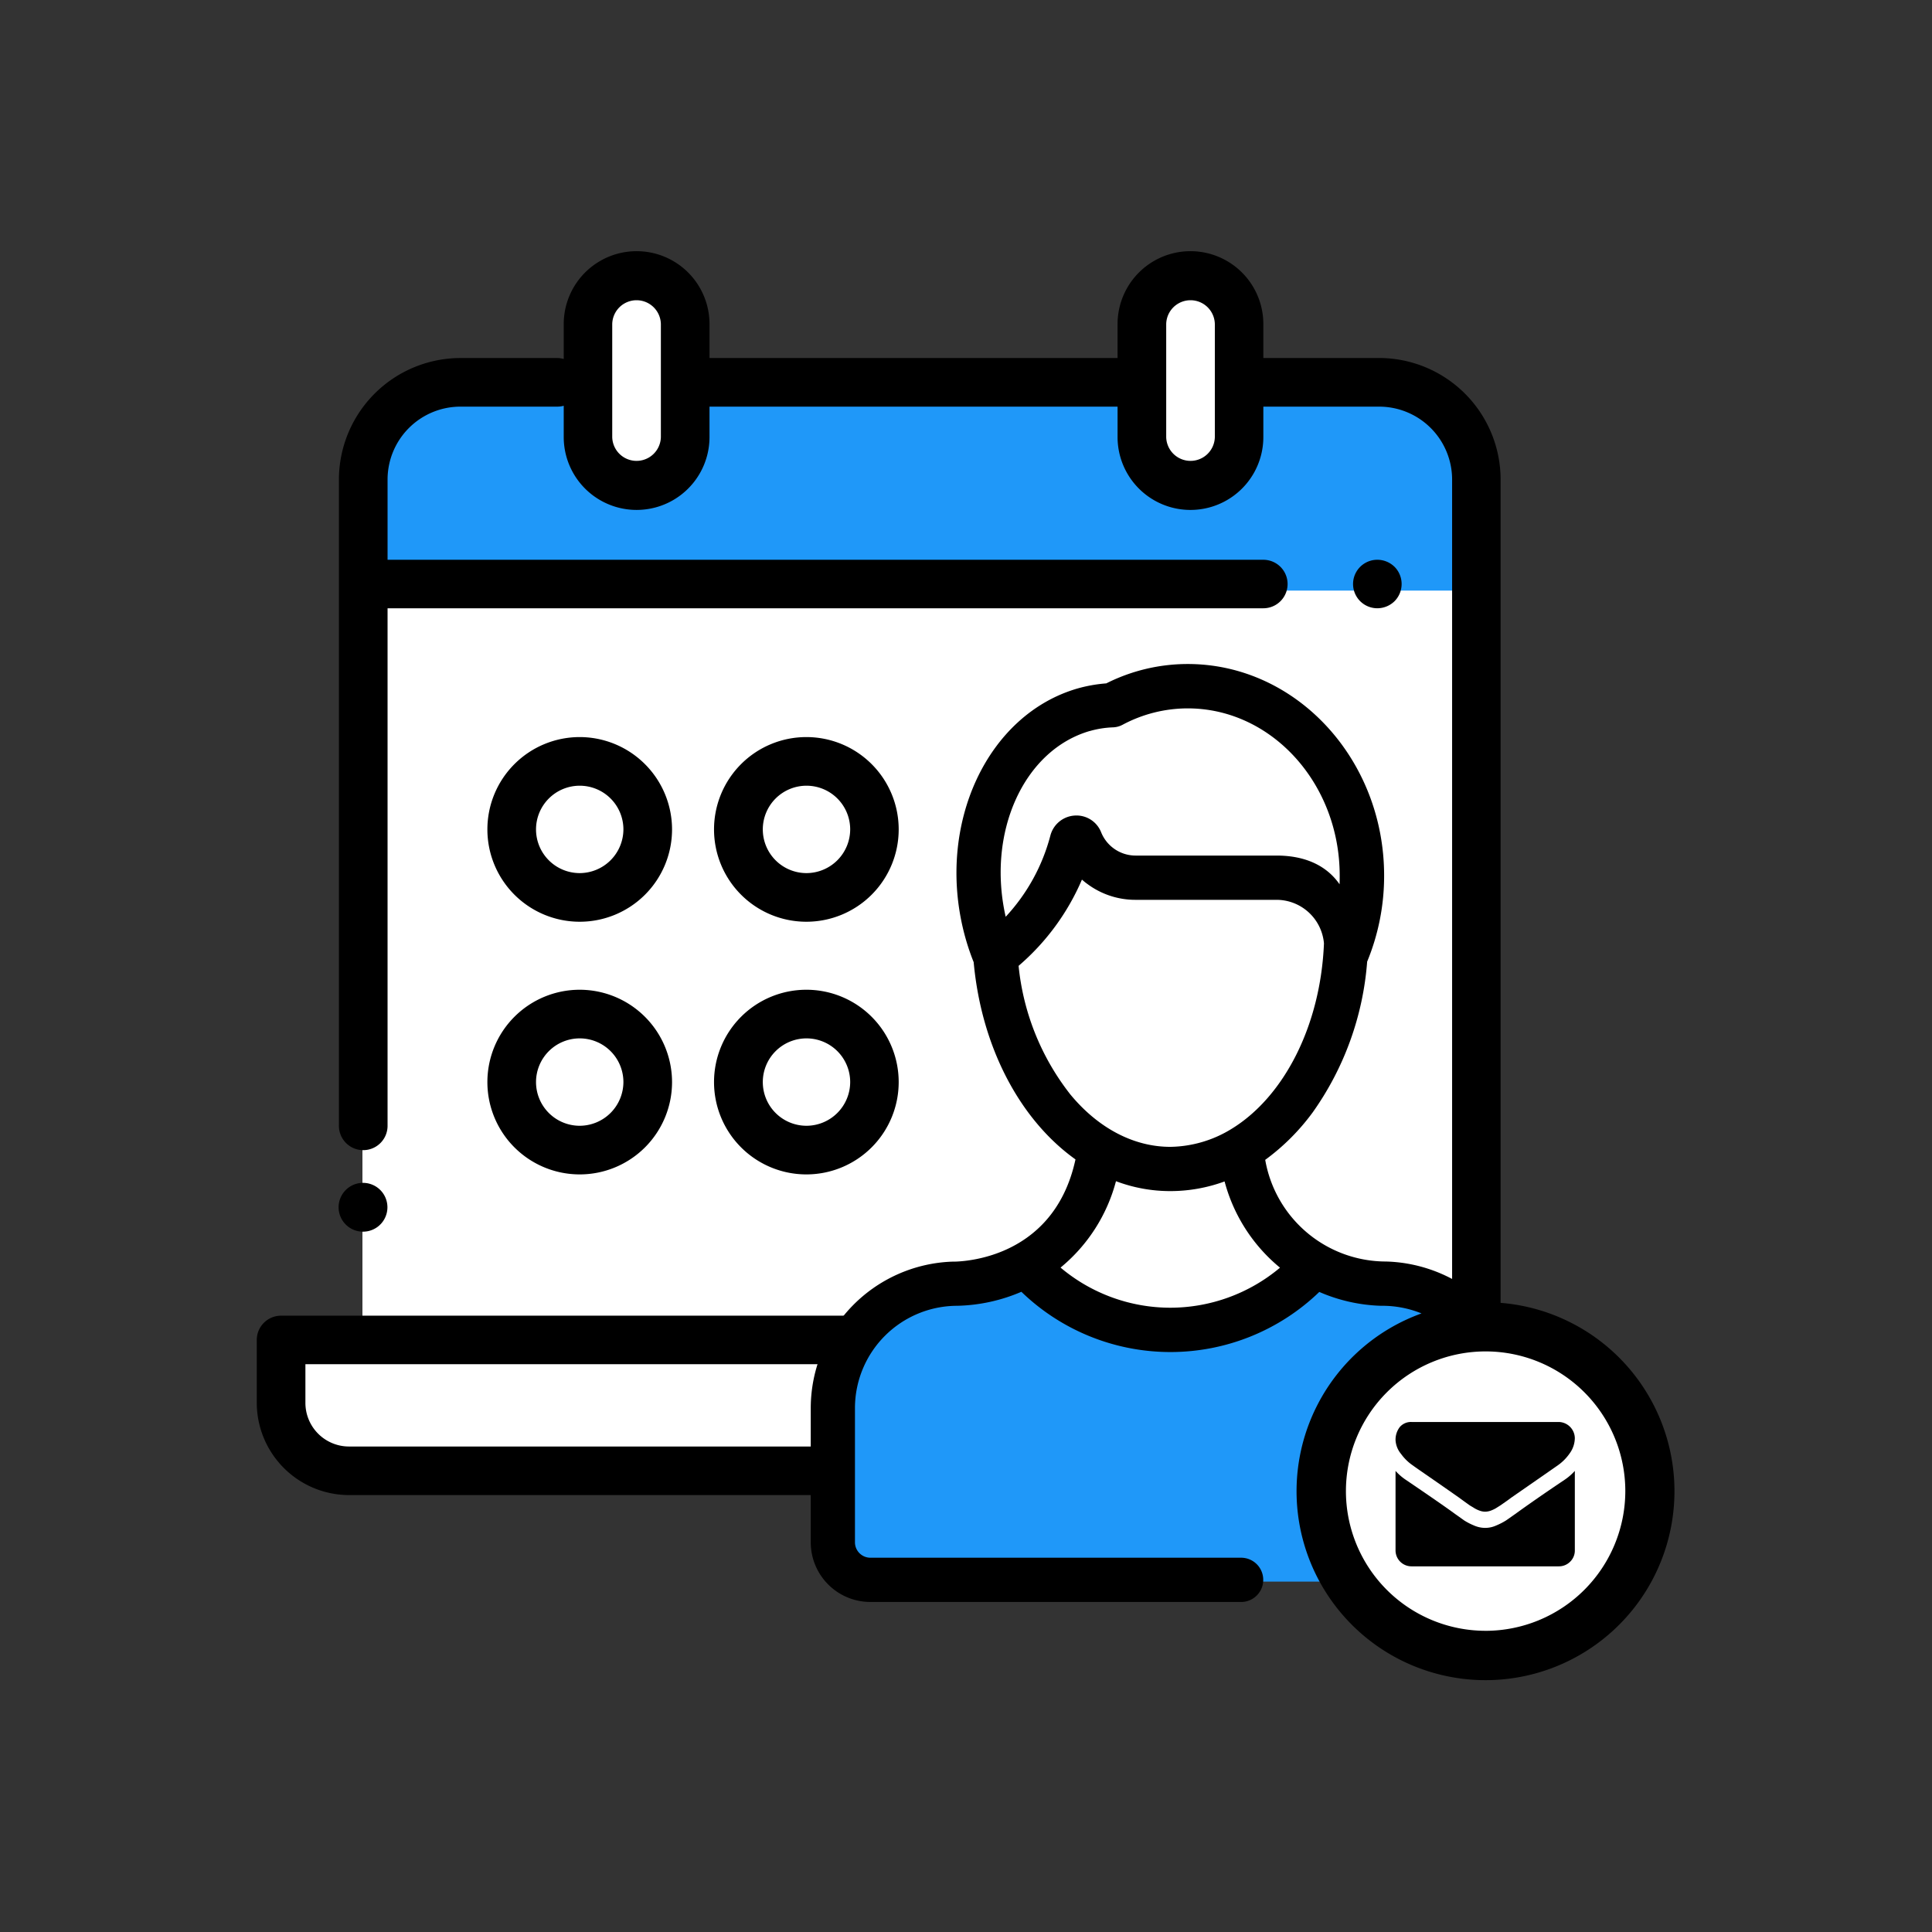 <svg id="Layer_x0020_1" xmlns="http://www.w3.org/2000/svg" width="200" height="200" viewBox="0 0 200 200">
  <rect x="0" y="0" width="200" height="200" fill="#333333" stroke="none"/>
  <rect id="Rectangle_889" data-name="Rectangle 889" width="200" height="200" fill="none"/>
  <g id="_1791972576640" transform="translate(26.581 25.995)">
    <path id="Path_5860" data-name="Path 5860" d="M144.305,129.775a15.669,15.669,0,1,1-15.661,15.661c0-.4.015-.805.044-1.186H32.758a4.593,4.593,0,0,1-2.576-.805H24.766a4.613,4.613,0,0,1-4.6-4.6v-5.5a4.623,4.623,0,0,1,4.6-4.6h3.4V36.743a4.6,4.6,0,0,1,4.6-4.6H52.5V23.76a4.254,4.254,0,0,1,4.245-4.23h0a4.242,4.242,0,0,1,4.23,4.23v8.387h48.858v-7.1a4.5,4.5,0,0,1,4.479-4.479h0a4.485,4.485,0,0,1,4.464,4.479v7.1h19.745a4.616,4.616,0,0,1,4.611,4.6v93.076c.381-.029.776-.044,1.171-.044Z" transform="translate(-17.228 -16.939)" fill="#fff" fill-rule="evenodd"/>
    <path id="Path_5861" data-name="Path 5861" d="M27.38,28.61H48.56v7.055h8.724V28.61h48.741V35.5h8.87V28.61H138.21V47.872H27.38Z" transform="translate(-13.885 -12.729)" fill="#1f98f9" fill-rule="evenodd"/>
    <path id="Path_5862" data-name="Path 5862" d="M134.347,28.825H122.36V25.313a7.545,7.545,0,1,0-15.091,0v3.513H65.027V25.313a7.545,7.545,0,1,0-15.091,0v3.615a2.584,2.584,0,0,0-.673-.1H39.237A12.6,12.6,0,0,0,26.664,41.413V108.26a2.518,2.518,0,1,0,5.035,0V54.733H122.36a2.51,2.51,0,1,0,0-5.02H31.7v-8.3a7.549,7.549,0,0,1,7.538-7.553H49.263a2.575,2.575,0,0,0,.673-.088v3.235a7.545,7.545,0,0,0,15.091,0V33.861h42.242v3.147a7.545,7.545,0,0,0,15.091,0V33.861h11.988a7.552,7.552,0,0,1,7.553,7.553v89.534a16.077,16.077,0,0,1,5.02-.263V41.413a12.593,12.593,0,0,0-12.573-12.588ZM132.84,136.67v-6.206a2.514,2.514,0,0,0-2.518-2.5H101.078a2.51,2.51,0,1,0,0,5.02H127.8v4a9.439,9.439,0,0,0,1.156,4.523H27.718a4.516,4.516,0,0,1-4.523-4.523v-4H79.488a2.51,2.51,0,0,0,0-5.02H20.678a2.514,2.514,0,0,0-2.518,2.5v6.513a9.57,9.57,0,0,0,9.558,9.558H129.576v-.278a15.636,15.636,0,0,1,3.264-9.587ZM59.992,37.007a2.518,2.518,0,0,1-5.035,0V25.313a2.518,2.518,0,0,1,5.035,0V37.007Zm57.347,0a2.518,2.518,0,0,1-5.035,0V25.313a2.518,2.518,0,0,1,5.035,0V37.007Z" transform="translate(-18.16 -17.76)" fill-rule="evenodd"/>
    <path id="Path_5863" data-name="Path 5863" d="M99.993,40.322a2.55,2.55,0,0,0-1.786-.732,2.51,2.51,0,0,0,0,5.02,2.55,2.55,0,0,0,1.786-.732,2.527,2.527,0,0,0,0-3.557Z" transform="translate(17.79 -7.638)" fill-rule="evenodd"/>
    <path id="Path_5864" data-name="Path 5864" d="M70.843,93.782a2.55,2.55,0,0,0-1.786-.732,2.51,2.51,0,0,0,0,5.02,2.55,2.55,0,0,0,1.786-.732,2.527,2.527,0,0,0,0-3.557Z" transform="translate(4.273 17.151)" fill-rule="evenodd"/>
    <path id="Path_5865" data-name="Path 5865" d="M60.053,70a9.558,9.558,0,1,0,9.558,9.558A9.557,9.557,0,0,0,60.053,70Zm0,14.081a4.523,4.523,0,1,1,4.537-4.523A4.535,4.535,0,0,1,60.053,84.081Z" transform="translate(-3.16 6.463)" fill-rule="evenodd"/>
    <path id="Path_5866" data-name="Path 5866" d="M44.028,52.13a9.558,9.558,0,1,0,9.558,9.558,9.57,9.57,0,0,0-9.558-9.558Zm0,14.081a4.523,4.523,0,1,1,4.523-4.523A4.538,4.538,0,0,1,44.028,66.211Z" transform="translate(-10.597 -1.823)" fill-rule="evenodd"/>
    <path id="Path_5867" data-name="Path 5867" d="M60.053,52.13a9.558,9.558,0,1,0,9.558,9.558,9.557,9.557,0,0,0-9.558-9.558Zm0,14.081a4.523,4.523,0,1,1,4.537-4.523A4.535,4.535,0,0,1,60.053,66.211Z" transform="translate(-3.16 -1.823)" fill-rule="evenodd"/>
    <path id="Path_5868" data-name="Path 5868" d="M28.259,84.4a2.527,2.527,0,1,0,.732,1.786A2.525,2.525,0,0,0,28.259,84.4Z" transform="translate(-15.466 12.802)" fill-rule="evenodd"/>
    <path id="Path_5869" data-name="Path 5869" d="M44.028,70a9.558,9.558,0,1,0,9.558,9.558A9.57,9.57,0,0,0,44.028,70Zm0,14.081a4.523,4.523,0,1,1,4.523-4.523A4.538,4.538,0,0,1,44.028,84.081Z" transform="translate(-10.597 6.463)" fill-rule="evenodd"/>
    <path id="Path_5870" data-name="Path 5870" d="M111.111,122.158H60.658l-1.888-4.728V101.316l5.5-7.553L72,90.88l7.406-1.229L87.3,94.422,94.7,96.31l7.479-1.654,5.84-4.757,8.065,1.3,8.621,4.2-11.344,7.889-3.776,7.728Z" transform="translate(0.67 15.574)" fill="#1f98f9" fill-rule="evenodd"/>
    <path id="Path_5871" data-name="Path 5871" d="M127.187,113.031h-.1a15.457,15.457,0,0,0-10.2-4.215,12.7,12.7,0,0,1-12.5-10.524,22.7,22.7,0,0,0,4.918-4.918,30.971,30.971,0,0,0,5.635-15.6,23.249,23.249,0,0,0,1.756-8.9c0-12.075-9.119-21.911-20.331-21.911a18.75,18.75,0,0,0-8.431,2.005,15.2,15.2,0,0,0-2.971.527C75.607,52.2,70.338,63.529,73.206,74.77a24.87,24.87,0,0,0,1,3.059c.82,8.928,4.874,16.379,10.539,20.418C82.4,109.093,72.065,108.83,71.991,108.83A15.191,15.191,0,0,0,57.34,123.994v13.89a6.178,6.178,0,0,0,6.177,6.177h38.422a2.291,2.291,0,0,0,0-4.581H63.517a1.6,1.6,0,0,1-1.6-1.6v-13.89A10.6,10.6,0,0,1,72.5,113.4a17.8,17.8,0,0,0,6.645-1.449,22.2,22.2,0,0,0,30.84.015,17.292,17.292,0,0,0,6.382,1.434,10.787,10.787,0,0,1,4.2.79,19.56,19.56,0,1,0,6.616-1.156ZM86.233,53.9a10.03,10.03,0,0,1,2.415-.381,2.272,2.272,0,0,0,.966-.263,14.332,14.332,0,0,1,6.748-1.7c8.68,0,15.735,7.772,15.735,17.315,0,.307,0,.6-.015.893-1.317-1.9-3.513-2.971-6.513-2.971H90.976A3.847,3.847,0,0,1,87.4,64.378a2.743,2.743,0,0,0-2.737-1.727,2.776,2.776,0,0,0-2.518,2.078,19.639,19.639,0,0,1-4.625,8.4c-1.976-8.694,1.844-17.242,8.709-19.233ZM84.14,91.427A25.671,25.671,0,0,1,78.856,78.21a24.407,24.407,0,0,0,6.557-8.928c.176.146.337.293.527.424a8.322,8.322,0,0,0,5.035,1.669h14.593a4.935,4.935,0,0,1,4.9,4.508c-.351,8.592-4.186,15.9-9.543,19.189a12.388,12.388,0,0,1-6.367,1.874c-3.806,0-7.523-1.961-10.421-5.518ZM94.562,113.6A17.651,17.651,0,0,1,83.2,109.445a17.285,17.285,0,0,0,5.738-8.943,15.869,15.869,0,0,0,5.621,1.025,16.3,16.3,0,0,0,5.621-1,17.3,17.3,0,0,0,5.738,8.928A17.688,17.688,0,0,1,94.562,113.6Zm32.626,33.445a14.461,14.461,0,1,1,14.476-14.461A14.483,14.483,0,0,1,127.187,147.047Z" transform="translate(0.007 -4.22)" fill-rule="evenodd"/>
    <path id="Path_5872" data-name="Path 5872" d="M100.486,105.064c.234.176.937.659,2.122,1.478s2.078,1.449,2.708,1.888c.073.059.22.161.439.322s.41.293.556.4.337.2.542.337a3.109,3.109,0,0,0,.6.278,1.639,1.639,0,0,0,.512.088h.029a1.79,1.79,0,0,0,.512-.088,3.57,3.57,0,0,0,.6-.278c.2-.132.381-.234.527-.337s.337-.234.571-.4.366-.263.439-.322c.629-.439,2.239-1.551,4.845-3.366a4.956,4.956,0,0,0,1.259-1.273,2.729,2.729,0,0,0,.512-1.552,1.7,1.7,0,0,0-1.654-1.669H100.354a1.522,1.522,0,0,0-1.229.542,2.145,2.145,0,0,0-.424,1.347,2.433,2.433,0,0,0,.571,1.42,4.876,4.876,0,0,0,1.215,1.186Z" transform="translate(19.185 20.638)" fill-rule="evenodd"/>
    <path id="Path_5873" data-name="Path 5873" d="M116.22,104.937c-2.269,1.522-3.981,2.722-5.152,3.571-.4.278-.717.512-.966.673a6.681,6.681,0,0,1-.981.5,2.763,2.763,0,0,1-1.127.249h-.029a2.879,2.879,0,0,1-1.142-.249,6.684,6.684,0,0,1-.981-.5c-.234-.161-.556-.4-.951-.673-.937-.688-2.649-1.874-5.152-3.571a5.641,5.641,0,0,1-1.039-.907v8.226a1.649,1.649,0,0,0,1.654,1.654h15.252a1.626,1.626,0,0,0,1.171-.483,1.6,1.6,0,0,0,.483-1.171V104.03a5.708,5.708,0,0,1-1.039.907Z" transform="translate(19.185 22.242)" fill-rule="evenodd"/>
  </g>
</svg>
